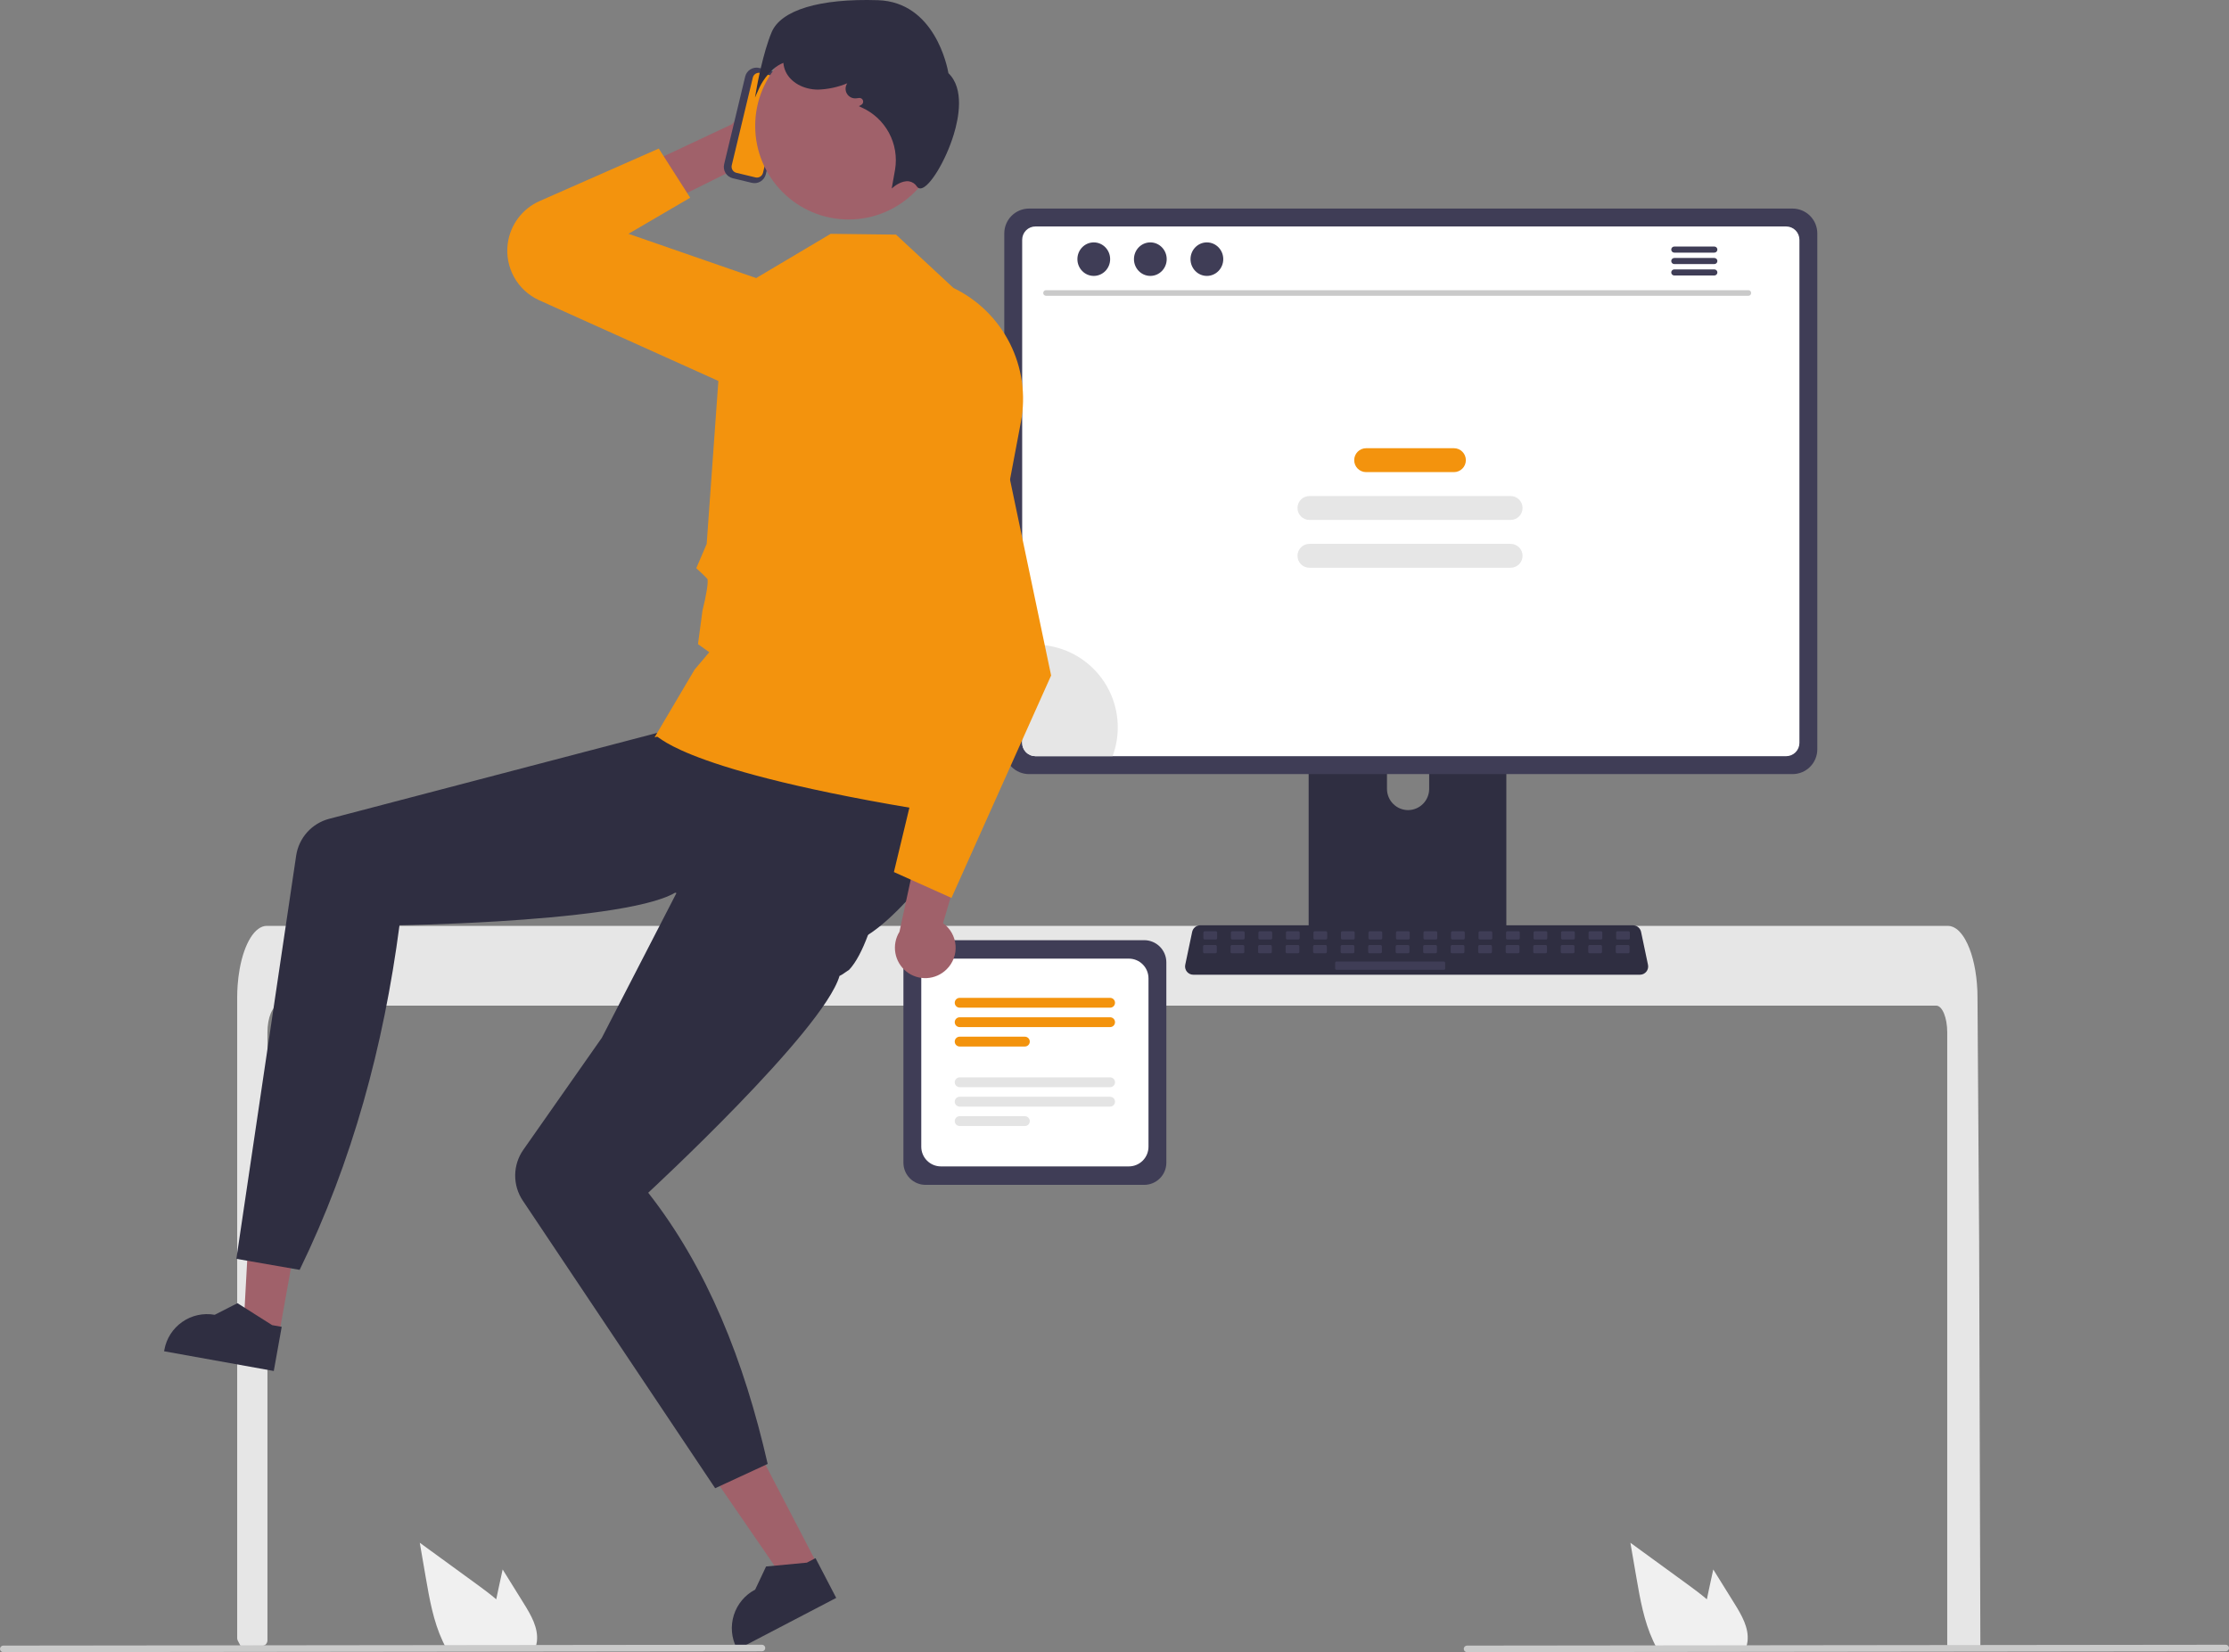 <svg width="630" height="467" viewBox="0 0 630 467" fill="none" xmlns="http://www.w3.org/2000/svg">
<rect x="0" y="0" width="630" height="467" fill="#808080" stroke="none"/>
<g clip-path="url(#clip0_122_1042)">
<path d="M183.834 45.952L190.493 56.375L214.248 44.58L226.462 40.84C228.049 40.354 229.481 39.46 230.614 38.246C231.748 37.032 232.543 35.542 232.922 33.924C233.3 32.306 233.247 30.617 232.77 29.025C232.292 27.434 231.405 25.996 230.199 24.855C228.411 23.164 226.037 22.236 223.578 22.265C221.119 22.294 218.768 23.279 217.021 25.011L206.771 35.172L183.834 45.952Z" fill="#A0616A"/>
<path d="M195.072 55.889L186.193 41.992L152.53 56.825C150.112 57.89 148.011 59.563 146.429 61.681C144.847 63.799 143.838 66.29 143.5 68.913C143.084 72.148 143.707 75.431 145.279 78.288C146.852 81.144 149.291 83.424 152.244 84.798L205.908 108.967C209.612 110.691 213.842 110.895 217.695 109.537C221.547 108.179 224.717 105.366 226.526 101.699C227.499 99.727 228.047 97.572 228.134 95.373C228.22 93.175 227.844 90.983 227.028 88.941C226.213 86.898 224.978 85.05 223.402 83.517C221.827 81.984 219.946 80.8 217.884 80.043L177.629 66.087L195.072 55.889Z" fill="#F3930D"/>
<path d="M550.363 291.82C550.363 287.645 548.963 284.257 547.244 284.249H78.717C76.991 284.257 75.599 287.645 75.591 291.82V463.665C75.591 464.053 75.447 464.427 75.187 464.714C74.927 465.001 74.569 465.181 74.184 465.218C72.927 465.339 71.669 465.452 70.412 465.556C70.38 465.556 70.349 465.564 70.318 465.564C69.634 465.626 68.95 465.673 68.265 465.727H68.257C67.906 465.075 67.558 464.418 67.214 463.755C67.097 463.531 67.037 463.283 67.037 463.031V281.998C67.037 280.846 67.083 279.685 67.161 278.54C67.272 276.968 67.467 275.403 67.744 273.852C69.058 266.616 72.029 261.717 75.404 261.702H550.549C551.042 261.705 551.529 261.808 551.98 262.006C552.643 262.3 553.243 262.72 553.745 263.244C554.428 263.954 555.011 264.753 555.48 265.619C557.144 268.556 558.334 272.933 558.754 278.026C558.754 278.073 558.761 278.12 558.761 278.167C558.87 279.428 558.925 280.713 558.917 281.998L559.026 298.689L559.096 308.643L559.306 339.874L559.383 350.965L559.726 464.831C559.726 465.245 559.562 465.641 559.27 465.933C558.978 466.225 558.583 466.389 558.17 466.389H551.918C551.506 466.389 551.11 466.225 550.818 465.933C550.527 465.641 550.363 465.245 550.363 464.831V291.82Z" fill="#E6E6E6"/>
<path d="M78.915 376.929L68.835 375.116L71.02 335.309L85.898 337.985L78.915 376.929Z" fill="#A0616A"/>
<path d="M77.382 387.525L46.382 381.95L46.452 381.557C47.027 378.352 48.849 375.507 51.518 373.648C54.187 371.788 57.485 371.067 60.685 371.642L60.685 371.642L67.119 368.358L76.913 374.561L79.619 375.047L77.382 387.525Z" fill="#2F2E41"/>
<path d="M323.404 334.913H261.589C259.933 334.911 258.344 334.251 257.173 333.078C256.002 331.905 255.343 330.314 255.341 328.655V272.011C255.343 270.351 256.002 268.761 257.173 267.588C258.344 266.414 259.933 265.754 261.589 265.753H323.404C325.061 265.754 326.649 266.414 327.821 267.588C328.992 268.761 329.651 270.351 329.653 272.011V328.655C329.651 330.314 328.992 331.905 327.821 333.078C326.649 334.251 325.061 334.911 323.404 334.913Z" fill="#3F3D56"/>
<path d="M319.059 329.697H265.934C264.463 329.696 263.053 329.11 262.013 328.068C260.973 327.026 260.388 325.614 260.386 324.141V276.525C260.388 275.052 260.973 273.639 262.013 272.598C263.053 271.556 264.463 270.97 265.934 270.968H319.059C320.53 270.97 321.94 271.556 322.98 272.598C324.02 273.639 324.605 275.052 324.607 276.525V324.141C324.605 325.614 324.02 327.026 322.98 328.068C321.94 329.11 320.53 329.696 319.059 329.697Z" fill="white"/>
<path d="M313.76 284.831H271.234C270.866 284.831 270.514 284.685 270.253 284.424C269.993 284.164 269.847 283.811 269.847 283.442C269.847 283.074 269.993 282.721 270.253 282.46C270.514 282.2 270.866 282.053 271.234 282.053H313.76C314.128 282.053 314.48 282.2 314.74 282.46C315.001 282.721 315.147 283.074 315.147 283.442C315.147 283.811 315.001 284.164 314.74 284.424C314.48 284.685 314.128 284.831 313.76 284.831Z" fill="#F3930D"/>
<path d="M313.76 290.32H271.234C270.866 290.32 270.513 290.174 270.253 289.913C269.993 289.653 269.847 289.299 269.847 288.931C269.847 288.562 269.993 288.209 270.253 287.949C270.513 287.688 270.866 287.542 271.234 287.542H313.76C314.128 287.542 314.48 287.688 314.741 287.949C315.001 288.209 315.147 288.562 315.147 288.931C315.147 289.299 315.001 289.653 314.741 289.913C314.48 290.174 314.128 290.32 313.76 290.32Z" fill="#F3930D"/>
<path d="M289.668 295.809H271.234C270.866 295.809 270.513 295.662 270.253 295.402C269.993 295.141 269.847 294.788 269.847 294.42C269.847 294.051 269.993 293.698 270.253 293.437C270.513 293.177 270.866 293.031 271.234 293.031H289.668C290.036 293.031 290.389 293.177 290.649 293.437C290.909 293.698 291.055 294.051 291.055 294.42C291.055 294.788 290.909 295.141 290.649 295.402C290.389 295.662 290.036 295.809 289.668 295.809Z" fill="#F3930D"/>
<path d="M313.76 307.304H271.234C270.866 307.304 270.514 307.158 270.253 306.897C269.993 306.637 269.847 306.284 269.847 305.915C269.847 305.547 269.993 305.193 270.253 304.933C270.514 304.672 270.866 304.526 271.234 304.526H313.76C314.128 304.526 314.48 304.672 314.74 304.933C315.001 305.193 315.147 305.547 315.147 305.915C315.147 306.284 315.001 306.637 314.74 306.897C314.48 307.158 314.128 307.304 313.76 307.304Z" fill="#E4E4E4"/>
<path d="M313.76 312.793H271.234C271.052 312.793 270.871 312.758 270.702 312.688C270.534 312.618 270.38 312.516 270.251 312.387C270.122 312.258 270.02 312.105 269.95 311.936C269.88 311.767 269.844 311.586 269.844 311.404C269.844 311.221 269.88 311.04 269.95 310.871C270.02 310.703 270.122 310.549 270.251 310.42C270.38 310.291 270.534 310.189 270.702 310.119C270.871 310.05 271.052 310.014 271.234 310.015H313.76C314.128 310.015 314.48 310.161 314.74 310.421C315 310.682 315.147 311.035 315.147 311.404C315.147 311.772 315 312.125 314.74 312.386C314.48 312.646 314.128 312.793 313.76 312.793Z" fill="#E4E4E4"/>
<path d="M289.668 318.282H271.234C270.866 318.282 270.513 318.135 270.253 317.875C269.993 317.614 269.847 317.261 269.847 316.893C269.847 316.524 269.993 316.171 270.253 315.91C270.513 315.65 270.866 315.503 271.234 315.503H289.668C290.036 315.503 290.389 315.65 290.649 315.91C290.909 316.171 291.055 316.524 291.055 316.893C291.055 317.261 290.909 317.614 290.649 317.875C290.389 318.135 290.036 318.282 289.668 318.282Z" fill="#E4E4E4"/>
<path d="M423.049 183.603H372.564C371.85 183.604 371.165 183.889 370.661 184.396C370.157 184.902 369.874 185.588 369.875 186.304V266.176H425.745V186.304C425.745 185.949 425.676 185.598 425.54 185.27C425.405 184.942 425.206 184.644 424.956 184.394C424.705 184.143 424.408 183.944 424.081 183.808C423.754 183.673 423.403 183.603 423.049 183.603ZM397.976 228.986C396.397 228.978 394.885 228.347 393.769 227.229C392.653 226.111 392.022 224.597 392.015 223.015V213.803C392.017 212.22 392.646 210.704 393.763 209.585C394.881 208.467 396.396 207.839 397.976 207.839C399.556 207.839 401.071 208.467 402.189 209.585C403.307 210.704 403.936 212.22 403.938 213.803V223.015C403.93 224.597 403.3 226.111 402.183 227.229C401.067 228.347 399.555 228.978 397.976 228.986Z" fill="#2F2E41"/>
<path d="M369.701 263.622V271.328C369.702 271.727 369.861 272.11 370.143 272.392C370.425 272.675 370.807 272.834 371.205 272.834H424.414C424.813 272.832 425.194 272.673 425.476 272.391C425.757 272.109 425.916 271.727 425.918 271.328V263.622H369.701Z" fill="#3F3D56"/>
<path d="M506.646 58.953H290.844C288.99 58.956 287.213 59.694 285.902 61.008C284.591 62.321 283.853 64.1 283.85 65.957V211.804C283.852 213.662 284.589 215.442 285.901 216.756C287.212 218.069 288.99 218.807 290.844 218.809H506.646C508.501 218.807 510.279 218.069 511.59 216.756C512.902 215.442 513.639 213.662 513.641 211.804V65.957C513.638 64.1 512.9 62.321 511.589 61.008C510.278 59.694 508.501 58.956 506.646 58.953Z" fill="#3F3D56"/>
<path d="M504.845 64.012H292.647C291.655 64.014 290.703 64.411 290.002 65.114C289.301 65.818 288.907 66.772 288.907 67.766V209.998C288.908 210.991 289.303 211.943 290.004 212.645C290.705 213.347 291.656 213.742 292.647 213.744H504.845C505.837 213.742 506.787 213.347 507.488 212.645C508.189 211.943 508.584 210.991 508.586 209.998V67.766C508.585 66.772 508.192 65.818 507.49 65.114C506.789 64.411 505.838 64.014 504.845 64.012Z" fill="white"/>
<path d="M463.513 275.516H337.267C336.921 275.516 336.58 275.439 336.268 275.29C335.956 275.141 335.681 274.924 335.463 274.655C335.246 274.387 335.09 274.073 335.009 273.736C334.928 273.4 334.923 273.049 334.994 272.711L336.953 263.393C337.065 262.872 337.351 262.404 337.764 262.068C338.177 261.732 338.693 261.548 339.225 261.546H461.554C462.087 261.548 462.602 261.732 463.016 262.068C463.429 262.404 463.715 262.872 463.827 263.393L465.785 272.711C465.857 273.049 465.851 273.4 465.77 273.736C465.689 274.073 465.534 274.387 465.316 274.655C465.098 274.924 464.824 275.141 464.512 275.29C464.2 275.439 463.858 275.516 463.513 275.516Z" fill="#2F2E41"/>
<path d="M343.63 263.224H340.501C340.292 263.224 340.122 263.394 340.122 263.604V265.18C340.122 265.39 340.292 265.561 340.501 265.561H343.63C343.84 265.561 344.01 265.39 344.01 265.18V263.604C344.01 263.394 343.84 263.224 343.63 263.224Z" fill="#3F3D56"/>
<path d="M351.407 263.224H348.278C348.068 263.224 347.898 263.394 347.898 263.604V265.18C347.898 265.39 348.068 265.561 348.278 265.561H351.407C351.616 265.561 351.786 265.39 351.786 265.18V263.604C351.786 263.394 351.616 263.224 351.407 263.224Z" fill="#3F3D56"/>
<path d="M359.183 263.224H356.054C355.845 263.224 355.675 263.394 355.675 263.604V265.18C355.675 265.39 355.845 265.561 356.054 265.561H359.183C359.393 265.561 359.563 265.39 359.563 265.18V263.604C359.563 263.394 359.393 263.224 359.183 263.224Z" fill="#3F3D56"/>
<path d="M366.96 263.224H363.831C363.621 263.224 363.451 263.394 363.451 263.604V265.18C363.451 265.39 363.621 265.561 363.831 265.561H366.96C367.169 265.561 367.339 265.39 367.339 265.18V263.604C367.339 263.394 367.169 263.224 366.96 263.224Z" fill="#3F3D56"/>
<path d="M374.736 263.224H371.607C371.398 263.224 371.228 263.394 371.228 263.604V265.18C371.228 265.39 371.398 265.561 371.607 265.561H374.736C374.946 265.561 375.116 265.39 375.116 265.18V263.604C375.116 263.394 374.946 263.224 374.736 263.224Z" fill="#3F3D56"/>
<path d="M382.513 263.224H379.384C379.174 263.224 379.004 263.394 379.004 263.604V265.18C379.004 265.39 379.174 265.561 379.384 265.561H382.513C382.722 265.561 382.892 265.39 382.892 265.18V263.604C382.892 263.394 382.722 263.224 382.513 263.224Z" fill="#3F3D56"/>
<path d="M390.289 263.224H387.16C386.951 263.224 386.781 263.394 386.781 263.604V265.18C386.781 265.39 386.951 265.561 387.16 265.561H390.289C390.499 265.561 390.669 265.39 390.669 265.18V263.604C390.669 263.394 390.499 263.224 390.289 263.224Z" fill="#3F3D56"/>
<path d="M398.066 263.224H394.937C394.727 263.224 394.557 263.394 394.557 263.604V265.18C394.557 265.39 394.727 265.561 394.937 265.561H398.066C398.275 265.561 398.445 265.39 398.445 265.18V263.604C398.445 263.394 398.275 263.224 398.066 263.224Z" fill="#3F3D56"/>
<path d="M405.843 263.224H402.714C402.504 263.224 402.334 263.394 402.334 263.604V265.18C402.334 265.39 402.504 265.561 402.714 265.561H405.843C406.052 265.561 406.222 265.39 406.222 265.18V263.604C406.222 263.394 406.052 263.224 405.843 263.224Z" fill="#3F3D56"/>
<path d="M413.619 263.224H410.49C410.28 263.224 410.11 263.394 410.11 263.604V265.18C410.11 265.39 410.28 265.561 410.49 265.561H413.619C413.829 265.561 413.999 265.39 413.999 265.18V263.604C413.999 263.394 413.829 263.224 413.619 263.224Z" fill="#3F3D56"/>
<path d="M421.395 263.224H418.266C418.057 263.224 417.887 263.394 417.887 263.604V265.18C417.887 265.39 418.057 265.561 418.266 265.561H421.395C421.605 265.561 421.775 265.39 421.775 265.18V263.604C421.775 263.394 421.605 263.224 421.395 263.224Z" fill="#3F3D56"/>
<path d="M429.172 263.224H426.043C425.833 263.224 425.663 263.394 425.663 263.604V265.18C425.663 265.39 425.833 265.561 426.043 265.561H429.172C429.381 265.561 429.551 265.39 429.551 265.18V263.604C429.551 263.394 429.381 263.224 429.172 263.224Z" fill="#3F3D56"/>
<path d="M436.949 263.224H433.82C433.61 263.224 433.44 263.394 433.44 263.604V265.18C433.44 265.39 433.61 265.561 433.82 265.561H436.949C437.158 265.561 437.328 265.39 437.328 265.18V263.604C437.328 263.394 437.158 263.224 436.949 263.224Z" fill="#3F3D56"/>
<path d="M444.725 263.224H441.596C441.386 263.224 441.216 263.394 441.216 263.604V265.18C441.216 265.39 441.386 265.561 441.596 265.561H444.725C444.935 265.561 445.105 265.39 445.105 265.18V263.604C445.105 263.394 444.935 263.224 444.725 263.224Z" fill="#3F3D56"/>
<path d="M452.501 263.224H449.372C449.163 263.224 448.993 263.394 448.993 263.604V265.18C448.993 265.39 449.163 265.561 449.372 265.561H452.501C452.711 265.561 452.881 265.39 452.881 265.18V263.604C452.881 263.394 452.711 263.224 452.501 263.224Z" fill="#3F3D56"/>
<path d="M460.278 263.224H457.149C456.939 263.224 456.77 263.394 456.77 263.604V265.18C456.77 265.39 456.939 265.561 457.149 265.561H460.278C460.488 265.561 460.658 265.39 460.658 265.18V263.604C460.658 263.394 460.488 263.224 460.278 263.224Z" fill="#3F3D56"/>
<path d="M343.538 267.118H340.409C340.2 267.118 340.03 267.288 340.03 267.498V269.074C340.03 269.284 340.2 269.455 340.409 269.455H343.538C343.748 269.455 343.918 269.284 343.918 269.074V267.498C343.918 267.288 343.748 267.118 343.538 267.118Z" fill="#3F3D56"/>
<path d="M351.315 267.118H348.186C347.976 267.118 347.806 267.288 347.806 267.498V269.074C347.806 269.284 347.976 269.455 348.186 269.455H351.315C351.524 269.455 351.694 269.284 351.694 269.074V267.498C351.694 267.288 351.524 267.118 351.315 267.118Z" fill="#3F3D56"/>
<path d="M359.091 267.118H355.962C355.752 267.118 355.583 267.288 355.583 267.498V269.074C355.583 269.284 355.752 269.455 355.962 269.455H359.091C359.301 269.455 359.471 269.284 359.471 269.074V267.498C359.471 267.288 359.301 267.118 359.091 267.118Z" fill="#3F3D56"/>
<path d="M366.868 267.118H363.739C363.529 267.118 363.359 267.288 363.359 267.498V269.074C363.359 269.284 363.529 269.455 363.739 269.455H366.868C367.078 269.455 367.248 269.284 367.248 269.074V267.498C367.248 267.288 367.078 267.118 366.868 267.118Z" fill="#3F3D56"/>
<path d="M374.644 267.118H371.515C371.306 267.118 371.136 267.288 371.136 267.498V269.074C371.136 269.284 371.306 269.455 371.515 269.455H374.644C374.854 269.455 375.024 269.284 375.024 269.074V267.498C375.024 267.288 374.854 267.118 374.644 267.118Z" fill="#3F3D56"/>
<path d="M382.421 267.118H379.292C379.082 267.118 378.912 267.288 378.912 267.498V269.074C378.912 269.284 379.082 269.455 379.292 269.455H382.421C382.63 269.455 382.8 269.284 382.8 269.074V267.498C382.8 267.288 382.63 267.118 382.421 267.118Z" fill="#3F3D56"/>
<path d="M390.198 267.118H387.069C386.859 267.118 386.689 267.288 386.689 267.498V269.074C386.689 269.284 386.859 269.455 387.069 269.455H390.198C390.407 269.455 390.577 269.284 390.577 269.074V267.498C390.577 267.288 390.407 267.118 390.198 267.118Z" fill="#3F3D56"/>
<path d="M397.974 267.118H394.845C394.635 267.118 394.465 267.288 394.465 267.498V269.074C394.465 269.284 394.635 269.455 394.845 269.455H397.974C398.184 269.455 398.354 269.284 398.354 269.074V267.498C398.354 267.288 398.184 267.118 397.974 267.118Z" fill="#3F3D56"/>
<path d="M405.75 267.118H402.621C402.412 267.118 402.242 267.288 402.242 267.498V269.074C402.242 269.284 402.412 269.455 402.621 269.455H405.75C405.96 269.455 406.13 269.284 406.13 269.074V267.498C406.13 267.288 405.96 267.118 405.75 267.118Z" fill="#3F3D56"/>
<path d="M413.527 267.118H410.398C410.189 267.118 410.019 267.288 410.019 267.498V269.074C410.019 269.284 410.189 269.455 410.398 269.455H413.527C413.737 269.455 413.907 269.284 413.907 269.074V267.498C413.907 267.288 413.737 267.118 413.527 267.118Z" fill="#3F3D56"/>
<path d="M421.304 267.118H418.175C417.965 267.118 417.795 267.288 417.795 267.498V269.074C417.795 269.284 417.965 269.455 418.175 269.455H421.304C421.513 269.455 421.683 269.284 421.683 269.074V267.498C421.683 267.288 421.513 267.118 421.304 267.118Z" fill="#3F3D56"/>
<path d="M429.08 267.118H425.951C425.741 267.118 425.571 267.288 425.571 267.498V269.074C425.571 269.284 425.741 269.455 425.951 269.455H429.08C429.29 269.455 429.46 269.284 429.46 269.074V267.498C429.46 267.288 429.29 267.118 429.08 267.118Z" fill="#3F3D56"/>
<path d="M436.856 267.118H433.727C433.518 267.118 433.348 267.288 433.348 267.498V269.074C433.348 269.284 433.518 269.455 433.727 269.455H436.856C437.066 269.455 437.236 269.284 437.236 269.074V267.498C437.236 267.288 437.066 267.118 436.856 267.118Z" fill="#3F3D56"/>
<path d="M444.633 267.118H441.504C441.294 267.118 441.125 267.288 441.125 267.498V269.074C441.125 269.284 441.294 269.455 441.504 269.455H444.633C444.843 269.455 445.013 269.284 445.013 269.074V267.498C445.013 267.288 444.843 267.118 444.633 267.118Z" fill="#3F3D56"/>
<path d="M452.409 267.118H449.28C449.071 267.118 448.901 267.288 448.901 267.498V269.074C448.901 269.284 449.071 269.455 449.28 269.455H452.409C452.619 269.455 452.789 269.284 452.789 269.074V267.498C452.789 267.288 452.619 267.118 452.409 267.118Z" fill="#3F3D56"/>
<path d="M460.186 267.118H457.057C456.847 267.118 456.677 267.288 456.677 267.498V269.074C456.677 269.284 456.847 269.455 457.057 269.455H460.186C460.396 269.455 460.566 269.284 460.566 269.074V267.498C460.566 267.288 460.396 267.118 460.186 267.118Z" fill="#3F3D56"/>
<path d="M408.083 271.791H377.737C377.527 271.791 377.357 271.961 377.357 272.171V273.748C377.357 273.958 377.527 274.128 377.737 274.128H408.083C408.293 274.128 408.463 273.958 408.463 273.748V272.171C408.463 271.961 408.293 271.791 408.083 271.791Z" fill="#3F3D56"/>
<path d="M490.231 453.275L484.235 443.625L483.038 449.139C482.828 450.105 482.618 451.086 482.423 452.06C480.72 450.603 478.908 449.256 477.136 447.963C471.692 444.007 466.251 440.045 460.812 436.078L462.516 445.969C463.565 452.06 464.662 458.275 467.259 463.844C467.547 464.475 467.858 465.098 468.193 465.705H493.497C493.701 465.141 493.842 464.556 493.917 463.961C493.924 463.922 493.926 463.883 493.925 463.844C494.322 460.066 492.237 456.507 490.231 453.275Z" fill="#F0F0F0"/>
<path d="M148.065 453.275L142.069 443.625L140.871 449.139C140.661 450.105 140.451 451.086 140.257 452.06C138.554 450.603 136.742 449.256 134.969 447.963C129.526 444.007 124.084 440.045 118.646 436.078L120.349 445.969C121.399 452.06 122.496 458.275 125.093 463.844C125.381 464.475 125.692 465.098 126.026 465.705H151.331C151.534 465.141 151.675 464.556 151.751 463.961C151.757 463.922 151.76 463.883 151.758 463.844C152.155 460.066 150.071 456.507 148.065 453.275Z" fill="#F0F0F0"/>
<path d="M629.074 466.761L414.637 467C414.391 467 414.156 466.902 413.982 466.728C413.809 466.554 413.711 466.319 413.711 466.073C413.711 465.827 413.809 465.591 413.982 465.417C414.156 465.243 414.391 465.145 414.637 465.145L629.074 464.906C629.32 464.906 629.555 465.004 629.729 465.178C629.903 465.351 630 465.587 630 465.833C630 466.079 629.903 466.315 629.729 466.489C629.555 466.663 629.32 466.761 629.074 466.761Z" fill="#CACACA"/>
<path d="M494.178 83.608H295.626C295.419 83.604 295.223 83.519 295.079 83.371C294.934 83.223 294.854 83.024 294.854 82.818C294.854 82.611 294.934 82.412 295.079 82.265C295.223 82.117 295.419 82.031 295.626 82.027H494.178C494.385 82.031 494.581 82.117 494.726 82.265C494.87 82.412 494.951 82.611 494.951 82.818C494.951 83.024 494.87 83.223 494.726 83.371C494.581 83.519 494.385 83.604 494.178 83.608Z" fill="#CACACA"/>
<path d="M309.142 77.989C311.697 77.989 313.769 75.868 313.769 73.251C313.769 70.635 311.697 68.514 309.142 68.514C306.586 68.514 304.514 70.635 304.514 73.251C304.514 75.868 306.586 77.989 309.142 77.989Z" fill="#3F3D56"/>
<path d="M325.127 77.989C327.682 77.989 329.754 75.868 329.754 73.251C329.754 70.635 327.682 68.514 325.127 68.514C322.571 68.514 320.5 70.635 320.5 73.251C320.5 75.868 322.571 77.989 325.127 77.989Z" fill="#3F3D56"/>
<path d="M341.112 77.989C343.668 77.989 345.74 75.868 345.74 73.251C345.74 70.635 343.668 68.514 341.112 68.514C338.557 68.514 336.485 70.635 336.485 73.251C336.485 75.868 338.557 77.989 341.112 77.989Z" fill="#3F3D56"/>
<path d="M484.554 69.688H473.199C472.974 69.692 472.759 69.785 472.602 69.946C472.444 70.107 472.356 70.324 472.356 70.549C472.356 70.775 472.444 70.991 472.602 71.152C472.759 71.313 472.974 71.406 473.199 71.41H484.554C484.779 71.406 484.993 71.313 485.151 71.152C485.309 70.991 485.397 70.775 485.397 70.549C485.397 70.324 485.309 70.107 485.151 69.946C484.993 69.785 484.779 69.692 484.554 69.688Z" fill="#3F3D56"/>
<path d="M484.554 72.92H473.199C472.974 72.925 472.759 73.018 472.602 73.179C472.444 73.34 472.356 73.556 472.356 73.781C472.356 74.007 472.444 74.223 472.602 74.384C472.759 74.545 472.974 74.638 473.199 74.643H484.554C484.779 74.638 484.993 74.545 485.151 74.384C485.309 74.223 485.397 74.007 485.397 73.781C485.397 73.556 485.309 73.34 485.151 73.179C484.993 73.018 484.779 72.925 484.554 72.92Z" fill="#3F3D56"/>
<path d="M484.554 76.148H473.199C472.974 76.153 472.759 76.246 472.602 76.407C472.444 76.568 472.356 76.784 472.356 77.01C472.356 77.235 472.444 77.451 472.602 77.612C472.759 77.773 472.974 77.866 473.199 77.871H484.554C484.779 77.866 484.993 77.773 485.151 77.612C485.309 77.451 485.397 77.235 485.397 77.01C485.397 76.784 485.309 76.568 485.151 76.407C484.993 76.246 484.779 76.153 484.554 76.148Z" fill="#3F3D56"/>
<path d="M410.933 126.692H386.123C384.26 126.692 382.749 128.205 382.749 130.072C382.749 131.938 384.26 133.451 386.123 133.451H410.933C412.797 133.451 414.308 131.938 414.308 130.072C414.308 128.205 412.797 126.692 410.933 126.692Z" fill="#F3930D"/>
<path d="M426.961 140.21H370.095C368.232 140.21 366.721 141.723 366.721 143.589C366.721 145.455 368.232 146.968 370.095 146.968H426.961C428.824 146.968 430.335 145.455 430.335 143.589C430.335 141.723 428.824 140.21 426.961 140.21Z" fill="#E6E6E6"/>
<path d="M426.961 153.727H370.095C368.232 153.727 366.721 155.24 366.721 157.107C366.721 158.973 368.232 160.486 370.095 160.486H426.961C428.824 160.486 430.335 158.973 430.335 157.107C430.335 155.24 428.824 153.727 426.961 153.727Z" fill="#E6E6E6"/>
<path d="M315.922 205.59C315.927 208.374 315.432 211.136 314.46 213.744H292.647C291.656 213.743 290.705 213.347 290.004 212.645C289.303 211.943 288.908 210.991 288.907 209.998V182.521C290.126 182.323 291.358 182.224 292.593 182.225C295.657 182.224 298.69 182.829 301.521 184.003C304.351 185.177 306.923 186.898 309.09 189.068C311.256 191.237 312.975 193.813 314.147 196.648C315.319 199.483 315.923 202.521 315.922 205.59Z" fill="#E6E6E6"/>
<path d="M272.884 227.314C272.558 236.777 252.463 262.307 241.895 265.968C240.099 266.591 239.049 266.934 239.049 266.934L235.37 265.82L190.827 252.323C183.027 256.918 159.759 259.254 140.668 260.423C125.473 261.349 112.914 261.536 112.914 261.536C108.431 295.682 99.596 328.344 84.693 358.938L66.807 355.823L83.704 241.863C84.069 239.402 85.148 237.103 86.806 235.251C88.465 233.399 90.631 232.076 93.034 231.446L214.584 199.603C214.584 199.603 221.287 198.388 235.425 205.218C258.7 216.465 273.118 220.429 272.884 227.314Z" fill="#2F2E41"/>
<path d="M231.088 442.344L222.005 447.083L199.428 414.249L212.835 407.254L231.088 442.344Z" fill="#A0616A"/>
<path d="M236.345 451.667L208.413 466.242L208.229 465.888C206.727 463.001 206.431 459.633 207.408 456.528C208.384 453.422 210.553 450.831 213.436 449.327L216.522 442.787L228.058 441.696L230.497 440.424L236.345 451.667Z" fill="#2F2E41"/>
<path d="M249.659 225.483C253.735 234.026 247.694 265.967 240.011 274.105L237.971 275.494L237.282 275.854C232.673 291.468 183.212 337.136 183.212 337.136C199.919 358.452 210.331 384.659 216.975 413.795L202.133 420.662L147.755 339.359C146.33 337.229 145.583 334.718 145.611 332.155C145.639 329.592 146.441 327.097 147.912 325L170.096 293.351L206.244 223.225C232.074 222.427 246.689 219.27 249.659 225.483Z" fill="#2F2E41"/>
<path d="M271.635 230.638C193.564 218.747 186.451 208.054 185.687 208.244L185.01 208.413L196.321 189.265L200.469 184.357L197.278 182.073L198.545 172.584C199.532 168.74 200.332 164.212 199.905 163.606C199.026 162.631 197.067 160.857 197.047 160.839L196.796 160.611L199.736 153.74L203.673 98.805L213.826 78.535L234.779 66.094L253.249 66.318L269.48 81.396C276.371 84.716 281.976 90.22 285.425 97.055C288.875 103.89 289.976 111.674 288.559 119.2L280.314 162.813L277.281 185.293L282.23 190.249L279.151 193.333L277.32 203.835L279.195 215.729C280.661 226.535 274.144 227.179 273.662 227.314C273.633 227.323 272.217 231.035 272.158 231.035C272.008 231.035 271.995 230.693 271.635 230.638Z" fill="#F3930D"/>
<path d="M267.536 274C268.427 273.127 269.117 272.07 269.557 270.902C269.996 269.734 270.174 268.484 270.079 267.239C269.984 265.995 269.617 264.786 269.005 263.699C268.393 262.612 267.55 261.672 266.537 260.946L275.101 231.844L260.045 236.449L254.22 263.379C253.116 265.166 252.704 267.296 253.063 269.366C253.422 271.437 254.527 273.304 256.168 274.613C257.809 275.922 259.873 276.582 261.968 276.47C264.063 276.357 266.044 275.478 267.536 274Z" fill="#A0616A"/>
<path d="M268.926 253.806L252.652 246.495L265.706 192.203L241.396 133.099C240.194 130.177 239.65 127.027 239.8 123.871C239.951 120.715 240.794 117.631 242.269 114.838C243.744 112.044 245.815 109.611 248.334 107.709C250.854 105.808 253.76 104.485 256.848 103.835C262.425 102.668 268.238 103.764 273.01 106.883C277.781 110.002 281.123 114.89 282.301 120.474L297.086 190.933L268.926 253.806Z" fill="#F3930D"/>
<path d="M204.669 46.414L210.617 21.636C210.822 20.789 211.354 20.057 212.096 19.602C212.839 19.147 213.731 19.005 214.578 19.208L219.97 20.506C220.816 20.711 221.546 21.244 222.001 21.987C222.456 22.731 222.597 23.625 222.394 24.472L216.446 49.25C216.241 50.098 215.71 50.829 214.967 51.285C214.225 51.74 213.332 51.882 212.486 51.679L207.094 50.38C206.248 50.175 205.517 49.643 205.062 48.899C204.608 48.156 204.466 47.262 204.669 46.414Z" fill="#3F3D56"/>
<path d="M214.905 20.623C214.449 20.514 213.968 20.59 213.568 20.836C213.168 21.081 212.881 21.476 212.771 21.932L206.823 46.71C206.713 47.167 206.79 47.648 207.035 48.049C207.28 48.45 207.673 48.737 208.129 48.847L213.521 50.146C213.977 50.255 214.458 50.179 214.858 49.933C215.259 49.688 215.545 49.294 215.655 48.837L221.604 24.059C221.713 23.602 221.637 23.121 221.392 22.72C221.147 22.319 220.753 22.032 220.297 21.922L214.905 20.623Z" fill="#F3930D"/>
<path d="M239.852 62.04C254.437 62.04 266.26 50.199 266.26 35.592C266.26 20.986 254.437 9.145 239.852 9.145C225.268 9.145 213.445 20.986 213.445 35.592C213.445 50.199 225.268 62.04 239.852 62.04Z" fill="#A0616A"/>
<path d="M252.033 53.276L252.983 47.919C253.568 44.367 252.961 40.721 251.257 37.551C249.552 34.381 246.847 31.866 243.564 30.399L242.749 30.004L243.421 29.644C243.634 29.529 243.801 29.344 243.893 29.119C243.984 28.894 243.994 28.644 243.92 28.413C243.847 28.181 243.695 27.983 243.491 27.852C243.287 27.721 243.043 27.666 242.803 27.696L242.04 27.791C241.52 27.855 240.992 27.767 240.521 27.537C240.049 27.308 239.655 26.946 239.384 26.497C239.113 26.048 238.977 25.529 238.994 25.005C239.01 24.48 239.178 23.971 239.476 23.54C236.84 24.634 234.027 25.24 231.175 25.328C227.047 25.297 223.461 23.282 222.038 20.194C221.692 19.426 221.478 18.605 221.408 17.765C217.047 19.486 214.696 24.644 214.672 24.698L213.383 27.579L213.935 24.471C213.951 24.376 215.639 14.961 218.086 9.12C220.717 2.84 231.669 -0.47 248.122 0.054C264.193 0.56 267.758 18.911 268.064 20.687C272.63 25.086 270.971 33.416 269.567 38.011C267.293 45.451 262.805 52.855 260.332 53.244C260.111 53.286 259.882 53.261 259.675 53.173C259.468 53.084 259.291 52.937 259.168 52.748C258.92 52.354 258.592 52.017 258.205 51.759C257.817 51.502 257.38 51.33 256.921 51.254C254.923 50.969 252.861 52.61 252.84 52.627L252.033 53.276Z" fill="#2F2E41"/>
<path d="M215.363 466.761L0.926 467C0.681 466.999 0.446 466.901 0.273 466.727C0.1 466.554 0.002 466.318 0.002 466.073C0.002 465.827 0.1 465.592 0.273 465.418C0.446 465.244 0.681 465.146 0.926 465.145L215.363 464.906C215.609 464.906 215.844 465.004 216.018 465.178C216.192 465.351 216.289 465.587 216.289 465.833C216.289 466.079 216.192 466.315 216.018 466.489C215.844 466.663 215.609 466.761 215.363 466.761Z" fill="#CACACA"/>
</g>
<defs>
<clipPath id="clip0_122_1042">
<rect width="630" height="467" fill="white"/>
</clipPath>
</defs>
</svg>
